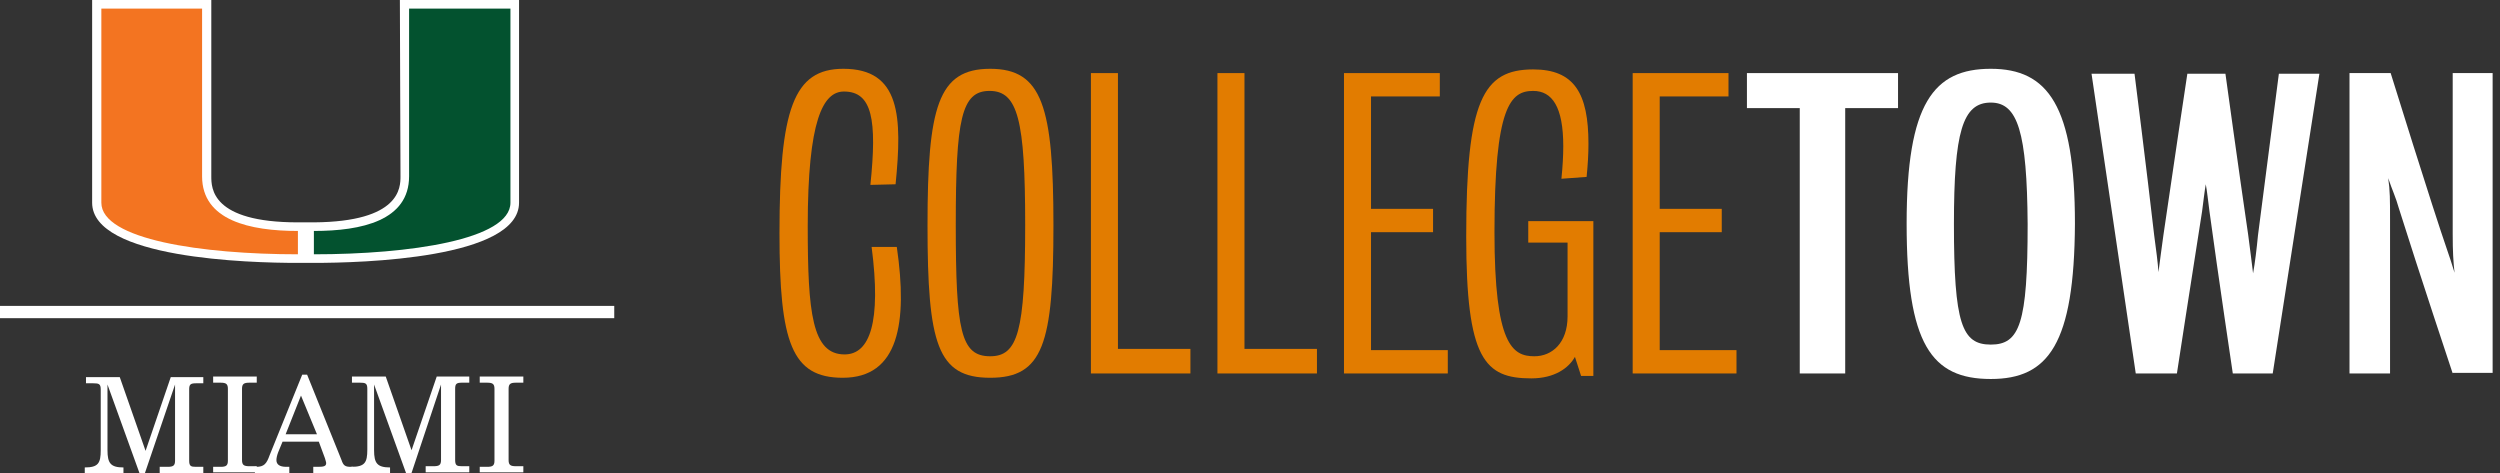 <?xml version="1.0" encoding="UTF-8"?>
<svg id="Layer_1" xmlns="http://www.w3.org/2000/svg" xmlns:xlink="http://www.w3.org/1999/xlink" version="1.1" viewBox="0 0 407 77">
  <rect x="0" y="0" width="407" height="77" fill="#333333" stroke="none"/>
  <!-- Generator: Adobe Illustrator 29.1.0, SVG Export Plug-In . SVG Version: 2.1.0 Build 142)  -->
  <defs>
    <style>
      .st0, .st1 {
        fill: none;
      }

      .st2 {
        fill: #f37421;
      }

      .st3 {
        clip-path: url(#clippath-1);
      }

      .st4 {
        clip-path: url(#clippath-3);
      }

      .st5 {
        clip-path: url(#clippath-4);
      }

      .st6 {
        clip-path: url(#clippath-2);
      }

      .st7 {
        clip-path: url(#clippath-7);
      }

      .st8 {
        clip-path: url(#clippath-6);
      }

      .st9 {
        clip-path: url(#clippath-9);
      }

      .st10 {
        clip-path: url(#clippath-8);
      }

      .st11 {
        clip-path: url(#clippath-5);
      }

      .st12 {
        fill: #fff;
      }

      .st13 {
        fill: #03522f;
      }

      .st14 {
        fill: #e27c00;
      }

      .st1 {
        stroke: #fff;
        stroke-width: 2px;
      }

      .st15 {
        clip-path: url(#clippath);
      }
    </style>
    <clipPath id="clippath">
      <rect class="st0" width="407.9" height="77"/>
    </clipPath>
    <clipPath id="clippath-1">
      <rect class="st0" width="407.9" height="77"/>
    </clipPath>
    <clipPath id="clippath-2">
      <rect class="st0" width="407.9" height="77"/>
    </clipPath>
    <clipPath id="clippath-3">
      <rect class="st0" width="407.9" height="77"/>
    </clipPath>
    <clipPath id="clippath-4">
      <rect class="st0" width="407.9" height="77"/>
    </clipPath>
    <clipPath id="clippath-5">
      <rect class="st0" width="407.9" height="77"/>
    </clipPath>
    <clipPath id="clippath-6">
      <rect class="st0" width="407.9" height="77"/>
    </clipPath>
    <clipPath id="clippath-7">
      <rect class="st0" width="407.9" height="77"/>
    </clipPath>
    <clipPath id="clippath-8">
      <rect class="st0" width="407.9" height="77"/>
    </clipPath>
    <clipPath id="clippath-9">
      <rect class="st0" width="407.9" height="77"/>
    </clipPath>
  </defs>
  <g>
    <g class="st15">
      <path class="st12" d="M65.1,0l.1,28.7c0,1.8,0,7.4-14.1,7.5h-2.6c-14.1,0-14.1-5.6-14.1-7.5V0H15v33c0,9.1,25.6,9.8,33.4,9.8h2.7c7.8,0,33.4-.7,33.4-9.8V0h-19.4Z"/>
    </g>
    <g class="st3">
      <path class="st13" d="M66.6,28.7V1.4h16.5v31.6c0,6-16.4,8.4-32,8.4v-3.8c7.8,0,15.5-1.7,15.5-8.9"/>
    </g>
    <g class="st6">
      <path class="st2" d="M32.9,28.7V1.4h-16.4v31.6c0,6,16.4,8.4,32,8.4v-3.8c-7.8,0-15.6-1.7-15.6-8.9"/>
    </g>
    <g class="st4">
      <line class="st1" y1="50.8" x2="100" y2="50.8"/>
    </g>
    <g class="st5">
      <path class="st14" d="M137.2,61.5c-8.3,0-10.3-5.7-10.3-23.5,0-20.3,2.3-26.8,10.4-26.8,9.3,0,9.6,7.8,8.5,18.8l-4.1.1c1.1-10.6.3-15.2-4.3-15.2-3.4,0-5.9,4.6-5.9,21.9,0,14.1.7,20.9,6,20.9,4.1,0,6-5.2,4.4-17.5h4.1c1.8,12.4.3,21.3-8.8,21.3"/>
    </g>
    <g class="st11">
      <path class="st14" d="M161.1,14.8c-4.6,0-5.5,4.6-5.5,21.8s.8,21.4,5.6,21.4c4.5,0,5.7-4,5.7-21.4,0-17.1-1.2-21.8-5.8-21.8M161.2,61.5c-8.6,0-10.2-5.5-10.2-24.8s1.7-25.5,10.2-25.5,10.3,6.2,10.3,25.5-1.7,24.8-10.3,24.8"/>
    </g>
  </g>
  <polygon class="st14" points="177.6 60.8 177.6 11.9 182 11.9 182 56.8 193.8 56.8 193.8 60.8 177.6 60.8"/>
  <polygon class="st14" points="198.2 60.8 198.2 11.9 202.6 11.9 202.6 56.8 214.4 56.8 214.4 60.8 198.2 60.8"/>
  <polygon class="st14" points="218.8 60.8 218.8 11.9 234.4 11.9 234.4 15.7 223.2 15.7 223.2 34 233.3 34 233.3 37.8 223.2 37.8 223.2 57 235.7 57 235.7 60.8 218.8 60.8"/>
  <g class="st8">
    <path class="st14" d="M257.4,61.2l-1-3.1c-1,1.8-3.3,3.5-7.1,3.5-7.6,0-10.6-3.1-10.6-23.1,0-22.1,2.7-27.2,10.9-27.2,6.7,0,9,3.9,9,12.1,0,1.7-.1,3.4-.3,5.4l-4.1.3c.2-2,.3-3.7.3-5.3,0-6.4-1.8-9-4.9-9-3.7,0-6.3,2.5-6.3,23,0,18.3,2.9,20.2,6.5,20.2,2.9,0,5.4-2.2,5.4-6.5v-12h-6.4v-3.5h10.6v25.2h-2Z"/>
  </g>
  <polygon class="st14" points="265.8 60.8 265.8 11.9 281.4 11.9 281.4 15.7 270.2 15.7 270.2 34 280.3 34 280.3 37.8 270.2 37.8 270.2 57 282.7 57 282.7 60.8 265.8 60.8"/>
  <polygon class="st12" points="300.4 17.6 300.4 60.8 293 60.8 293 17.6 284.4 17.6 284.4 11.9 309 11.9 309 17.6 300.4 17.6"/>
  <g>
    <g class="st7">
      <path class="st12" d="M324.1,16.7c-4.6,0-6,4.8-6,19.8,0,16.2,1.3,19.6,6,19.6s6-3.4,6-19.6c-.1-15-1.6-19.8-6-19.8M324.1,61.7c-9.7,0-13.7-5.7-13.7-25.3s4.4-25.2,13.7-25.2,13.7,6,13.7,25.2c-.1,19.6-4.3,25.3-13.7,25.3"/>
    </g>
    <g class="st10">
      <path class="st12" d="M370,60.8h-6.5s-2.4-16.1-3.8-26.4c-.2-1.5-.4-3.4-.6-4.4-.2,1.1-.4,2.9-.6,4.4-1.6,10.1-4.1,26.4-4.1,26.4h-6.7l-7.2-48.8h7s2,15.8,3.2,26.3c.3,2.2.6,4.5.7,6,.2-1.5.5-3.9.8-6,1.5-10.4,3.9-26.3,3.9-26.3h6.2s2.2,16,3.7,26.2c.3,2.2.6,4.7.8,6.3.3-1.6.6-4.1.8-6.2,1.3-10.1,3.4-26.3,3.4-26.3h6.6l-7.6,48.8Z"/>
    </g>
    <g class="st9">
      <path class="st12" d="M399.3,60.8s-5.5-16.5-8.8-27c-.4-1.5-1.1-3-1.7-4.8.3,2,.3,3.6.3,6.9v24.9h-6.6V11.9h6.7s6.7,21.6,9.3,29.1c.2.6.6,1.7,1.1,3.4-.2-1.8-.3-3.4-.3-6.3V11.9h6.5v48.8h-6.5v.1Z"/>
    </g>
  </g>
  <g>
    <path class="st12" d="M17.5,73.3c0,2.1.5,2.8,2.6,2.8v.9h-6.3v-.9c2.2,0,2.6-.7,2.6-2.8v-9.9c0-.9-.3-1-1.2-1h-1.2v-1h5.5l4.2,12,4.1-12h5.3v1h-1.2c-.9,0-1.1.2-1.1,1v11.6c0,.9.3,1,1.1,1h1.2v1h-7.1v-1h1.3c.9,0,1.2-.2,1.2-1v-12.4l-4.9,14.4h-.9l-5.2-14.4v10.7Z"/>
    <path class="st12" d="M34.7,76h1.2c.9,0,1.2-.2,1.2-1v-11.7c0-.8-.3-1-1.2-1h-1.2v-1h7.1v1h-1.2c-.9,0-1.2.2-1.2,1v11.6c0,.8.3,1,1.2,1h1.2v1h-7.1v-.9Z"/>
    <path class="st12" d="M49,64.4l-2.5,6.3h5.1l-2.6-6.3ZM50,61l5.6,13.9c.3.9.6,1.1,1.5,1.1h.4v1h-6.5v-1h.8c.9,0,1.3-.1,1.3-.6,0-.2-.1-.4-.2-.8l-1-2.7h-5.9l-.7,1.7c-.2.5-.3,1-.3,1.3,0,.7.5,1.1,1.6,1.1h.5v1h-5.6v-1h.2c1.3,0,1.7-.5,2.2-1.9l5.3-13.1h.8Z"/>
    <path class="st12" d="M60.9,73.3c0,2.1.5,2.8,2.6,2.8v.9h-6.3v-1c2.2,0,2.6-.7,2.6-2.8v-9.9c0-.9-.3-1-1.2-1h-1.3v-1h5.5l4.2,12,4.1-12h5.3v1h-1.2c-.9,0-1.1.2-1.1,1v11.6c0,.9.3,1,1.1,1h1.2v1h-7.1v-1h1.3c.9,0,1.2-.2,1.2-1v-12.3l-4.8,14.4h-.9l-5.2-14.4s0,10.7,0,10.7Z"/>
    <path class="st12" d="M78.1,76h1.2c.9,0,1.2-.2,1.2-1v-11.7c0-.8-.3-1-1.2-1h-1.2v-1h7.1v1h-1.2c-.9,0-1.2.2-1.2,1v11.6c0,.8.3,1,1.2,1h1.2v1h-7.1v-.9Z"/>
  </g>
</svg>